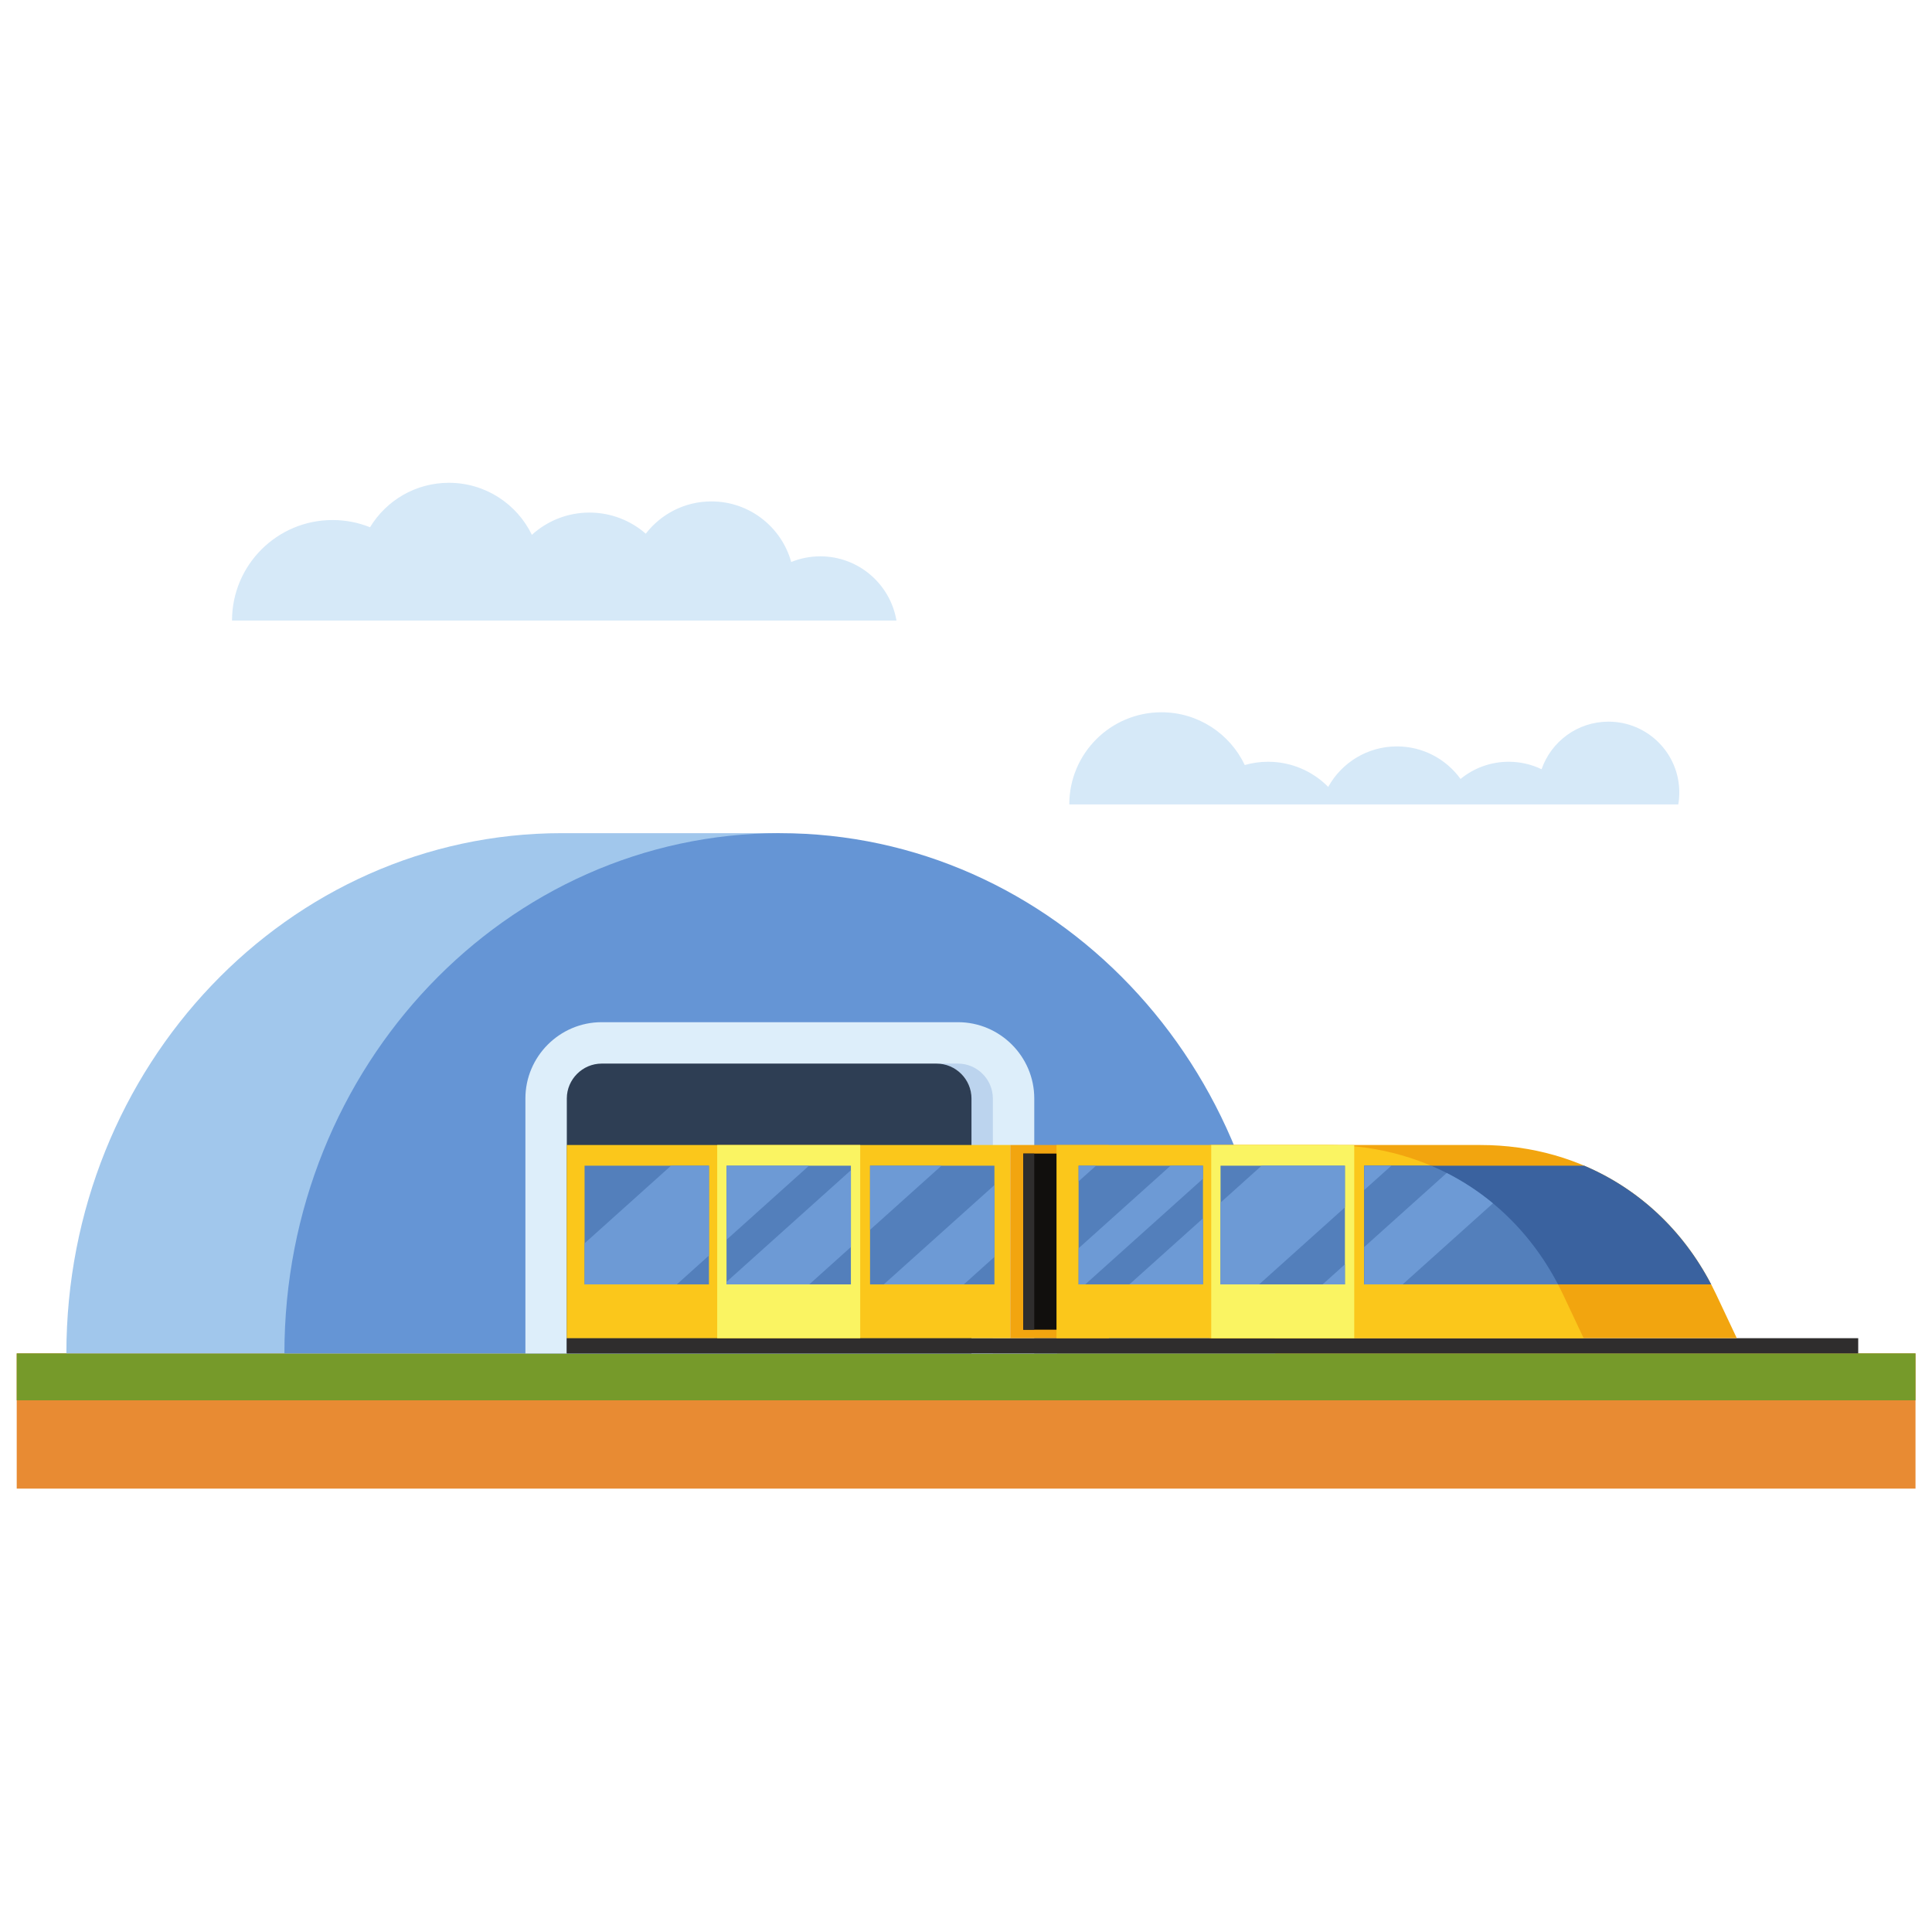 <?xml version="1.0" encoding="UTF-8"?>
<svg version="1.1" viewBox="0 0 800 800" xmlns="http://www.w3.org/2000/svg">
<defs>
<clipPath id="a">
<path d="m0 600h600v-600h-600z"/>
</clipPath>
</defs>
<g transform="matrix(1.333 0 0 -1.333 0 800)">
<path d="m5.194 137.73h589.83v42.007h-589.83z" fill="#e88b33" fill-rule="evenodd"/>
<path d="m5.194 165.16h589.83v14.575h-589.83z" fill="#769a2a" fill-rule="evenodd"/>
<g clip-path="url(#a)">
<g transform="translate(242.24 324.88)">
<path d="m0 0c51.029-26.309 86.16-81.413 86.16-145.14h-307.78c0 89.251 68.898 161.6 153.89 161.6h67.727z" fill="#a1c7ec" fill-rule="evenodd"/>
</g>
<g transform="translate(242.24 341.34)">
<path d="m0 0c84.991 0 153.89-72.353 153.89-161.6h-307.78c0 89.251 68.897 161.6 153.89 161.6" fill="#6595d5" fill-rule="evenodd"/>
</g>
<g transform="translate(186.89 282.62)">
<path d="m0 0h110.71c13.024 0 23.682-10.655 23.682-23.683v-79.195h-158.07v79.195c0 13.028 10.657 23.683 23.682 23.683" fill="#ddeefa" fill-rule="evenodd"/>
</g>
<g transform="translate(301.77 179.74)">
<path d="m0 0h6.646v79.195c0 5.928-4.896 10.823-10.823 10.823h-6.645c5.928 0 10.822-4.895 10.822-10.823z" fill="#bcd4ee" fill-rule="evenodd"/>
</g>
<g transform="translate(176.07 179.74)">
<path d="m0 0h125.71v79.195c0 5.928-4.894 10.823-10.822 10.823h-104.06c-5.927 0-10.822-4.895-10.822-10.823z" fill="#2e3e54" fill-rule="evenodd"/>
</g>
<path d="m176.06 179.74h401.17v4.717h-401.17z" fill="#2f2d2d" fill-rule="evenodd"/>
<path d="m176.06 184.46h137.76v60.012h-137.76z" fill="#fbc71b" fill-rule="evenodd"/>
<path d="m313.83 184.46h30.649v60.012h-30.649z" fill="#f2a50f" fill-rule="evenodd"/>
<path d="m317.86 187.1h12.685v54.71h-12.685z" fill="#110f0d" fill-rule="evenodd"/>
<g transform="translate(375.77 244.47)">
<path d="m0 0h84.084c32.105 0 59.586-17.426 73.276-46.466l6.385-13.546h-163.74z" fill="#f2a50f" fill-rule="evenodd"/>
</g>
<g transform="translate(328.19 244.47)">
<path d="m0 0h84.085c32.106 0 59.585-17.426 73.277-46.466l6.384-13.546h-163.75z" fill="#fbc71b" fill-rule="evenodd"/>
</g>
<g transform="translate(376.25 184.46)">
<path d="m0 0h44.425l-1e-3 60.012h-44.424z" fill="#faf462" fill-rule="evenodd"/>
</g>
<g transform="translate(492.13 238.04)">
<path d="m0 0c16.714-7.099 30.533-19.817 39.427-36.865h-107.78v36.865z" fill="#3a629f" fill-rule="evenodd"/>
</g>
<path d="m317.86 187.1h3.416v54.71h-3.416z" fill="#2f2d2d" fill-rule="evenodd"/>
<path d="m222.79 184.46h44.424v60.012h-44.424z" fill="#faf462" fill-rule="evenodd"/>
<path d="m417.78 238.04h-38.638v-36.865h38.638zm-44.092 0h-38.638v-36.865h38.638zm-64.781 0h-38.638v-36.865h38.638zm-44.586 0h-38.637v-36.865h38.637zm-44.092 0h-38.638v-36.865h38.638zm224.32 0c16.715-7.099 30.534-19.817 39.428-36.865h-60.196v36.865z" fill="#537fbb" fill-rule="evenodd"/>
<g transform="translate(264.32 212.78)">
<path d="m0 0v23.854l-38.637-34.681v-0.779h25.708zm28.14 25.259h-22.192v-19.921zm16.446-28.333-9.505-8.532h-24.863l34.368 30.848zm31.563 28.333-5.42-4.866v4.866zm33.218-4.044v4.044h-10.071l-28.567-25.645v-11.22h2.074zm-22.847-32.821 22.847 20.507v-20.507zm66.939 23.919v12.946h-25.872l-12.766-11.459v-25.406h11.992zm-6.928-23.919 6.928 6.218v-6.218zm-190.62 8.963-9.988-8.963h-28.65v12.759l26.852 24.106h11.786zm31.08 27.902-25.625-23.005v23.005zm172.47-7.561 8.421 7.561h-8.421zm25.62 5.299c5.122-2.602 9.93-5.757 14.361-9.426l-28.049-25.177h-11.932v11.606z" fill="#6d9ad5" fill-rule="evenodd"/>
</g>
<g transform="translate(103.3 438.61)">
<path d="m0 0c4.117 0 8.047-0.798 11.646-2.245 5.017 8.279 14.111 13.811 24.499 13.811 11.342 0 21.143-6.596 25.776-16.162 4.724 4.293 10.999 6.91 17.885 6.91 6.697 0 12.816-2.476 17.492-6.561 4.706 6.1 12.087 10.03 20.387 10.03 11.817 0 21.774-7.966 24.794-18.821 2.789 1.135 5.839 1.761 9.037 1.761 11.875 0 21.733-8.624 23.657-19.951h-206.4c0 17.246 13.981 31.228 31.227 31.228" fill="#d6e9f8" fill-rule="evenodd"/>
</g>
<g transform="translate(521.34 350.27)">
<path d="m0 0c0.205 1.205 0.314 2.445 0.314 3.71 0 12.149-9.85 21.997-21.998 21.997-9.621 0-17.798-6.177-20.785-14.781-3.093 1.489-6.56 2.324-10.223 2.324-5.674 0-10.878-2.003-14.949-5.341-4.428 6.125-11.633 10.112-19.769 10.112-9.185 0-17.184-5.08-21.341-12.583-4.757 4.823-11.368 7.812-18.678 7.812-2.513 0-4.945-0.354-7.246-1.013-4.588 9.686-14.452 16.385-25.881 16.385-15.809 0-28.623-12.814-28.623-28.622z" fill="#d6e9f8" fill-rule="evenodd"/>
</g>
</g>
</g>
</svg>
